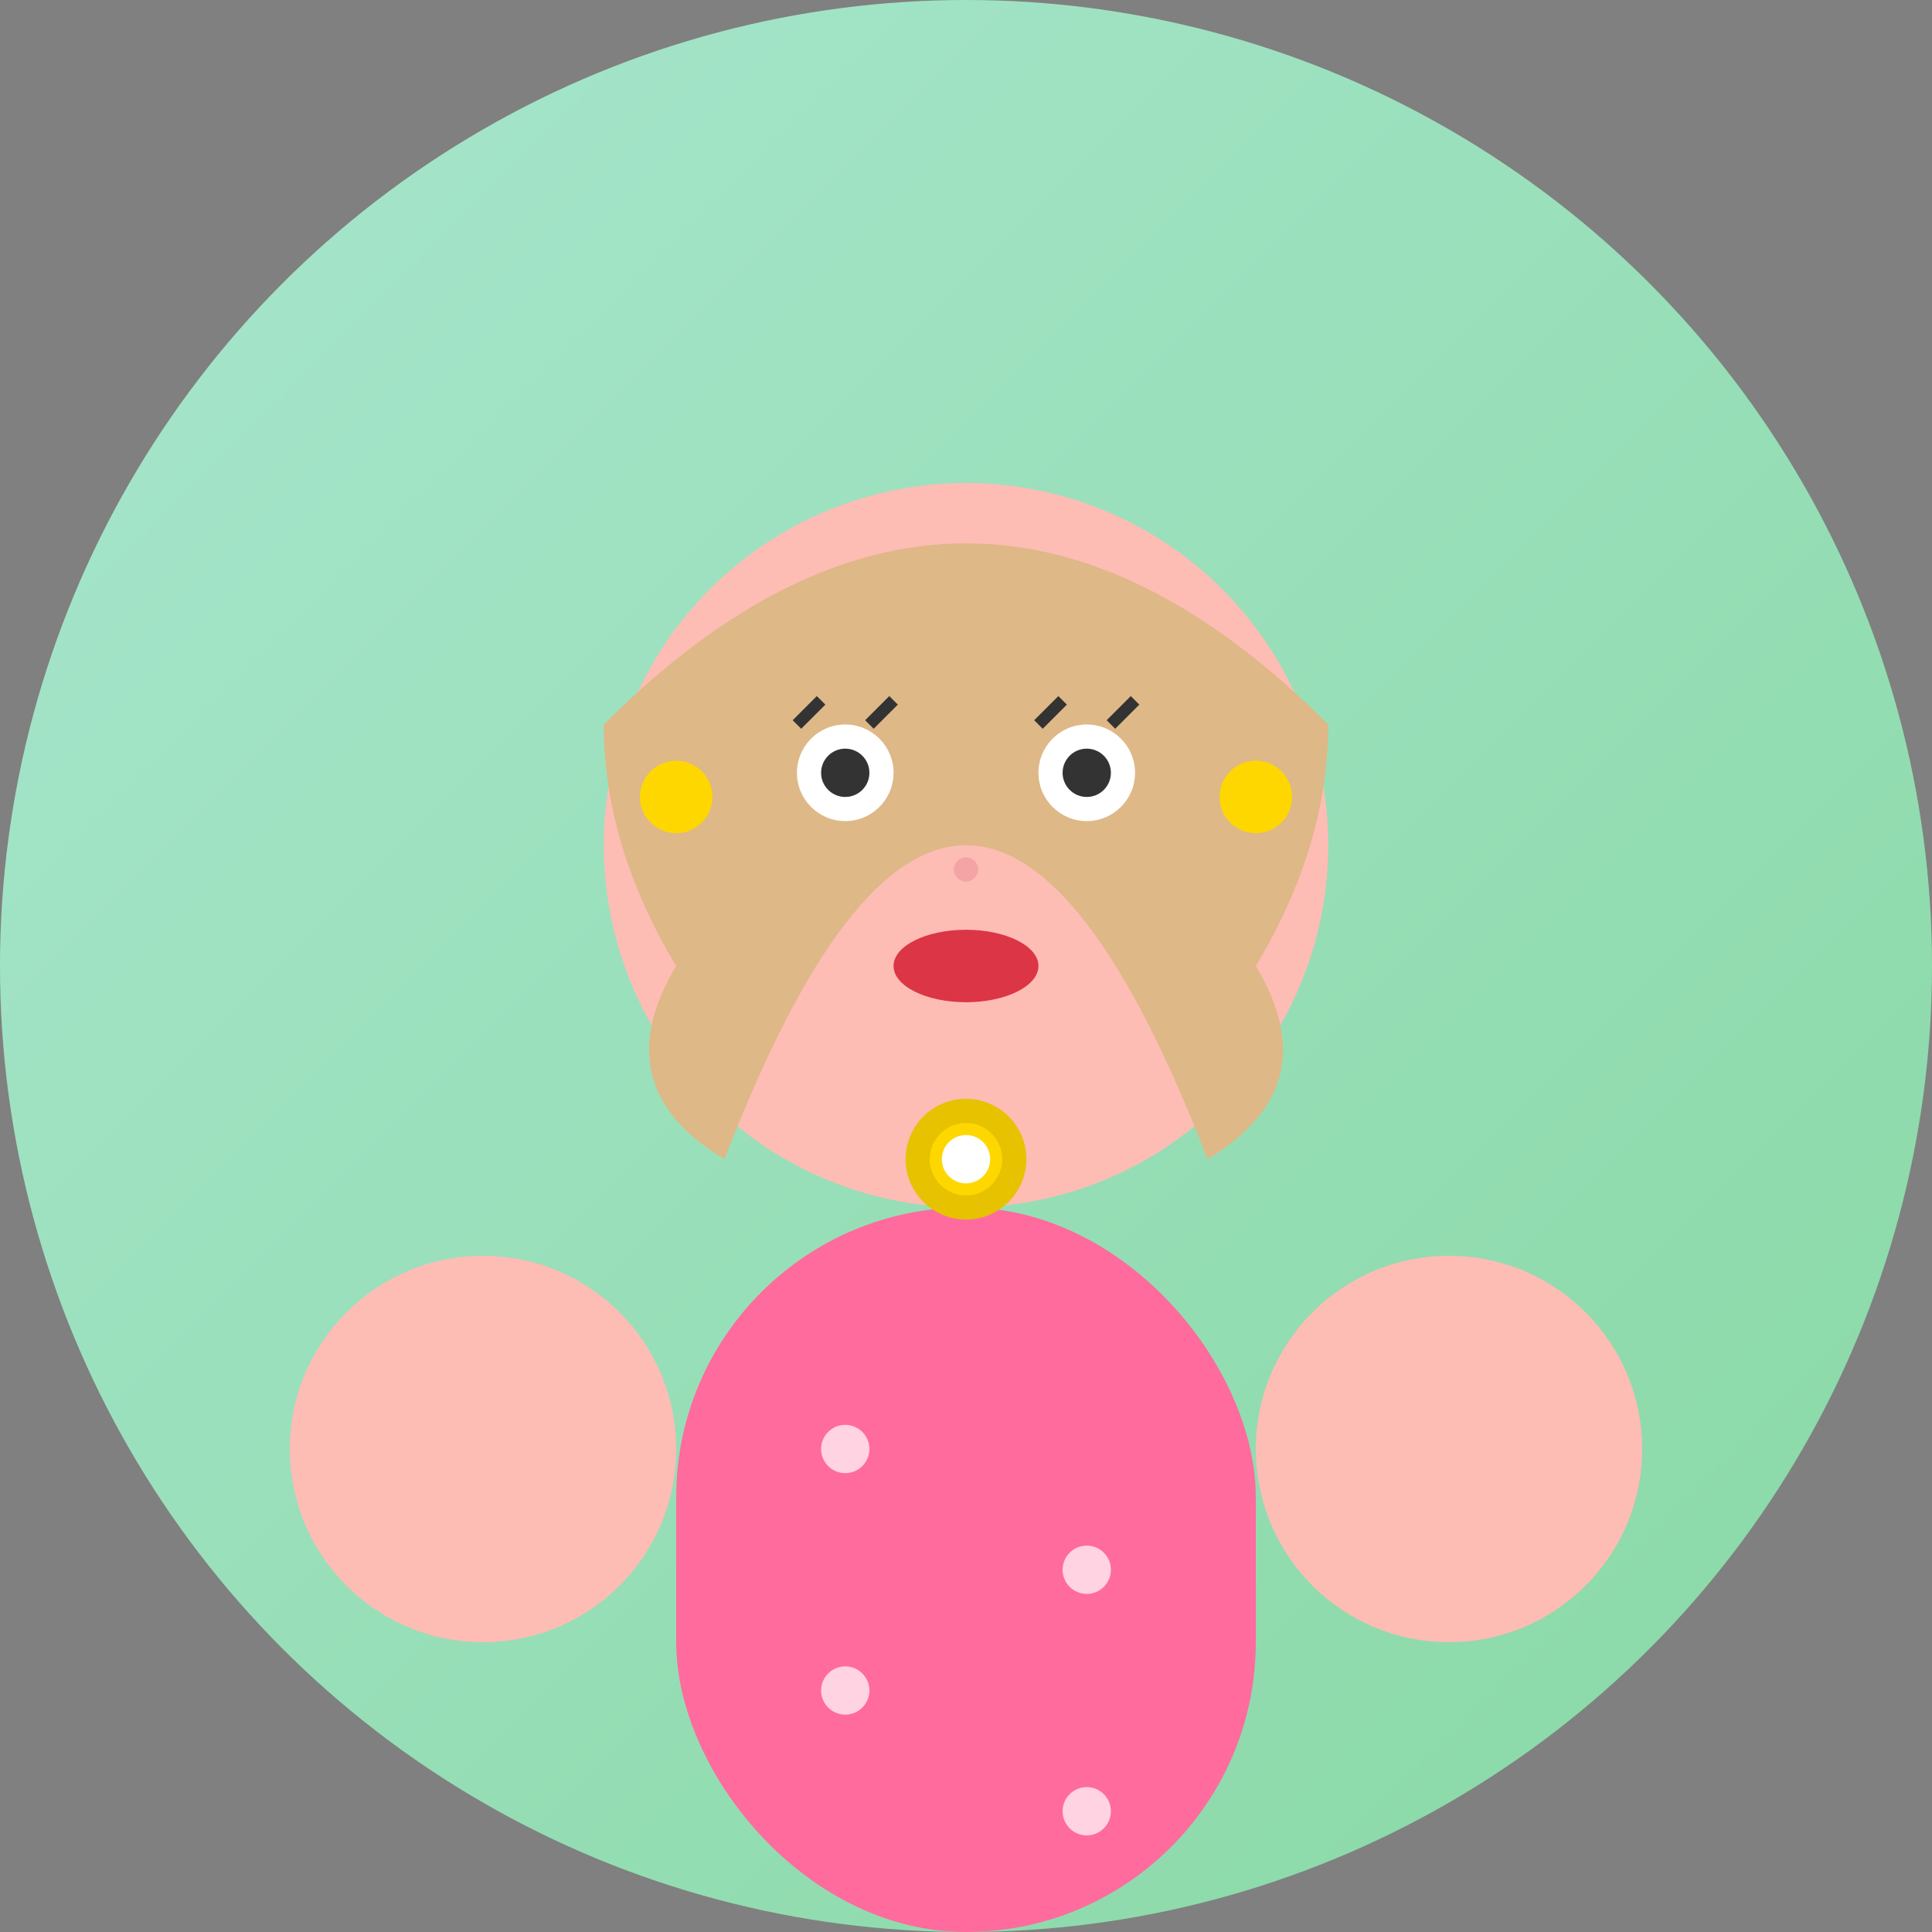 <svg width="80" height="80" viewBox="0 0 80 80" fill="none" xmlns="http://www.w3.org/2000/svg">
  <rect x="0" y="0" width="80" height="80" fill="#808080" stroke="none"/>
  <defs>
    <linearGradient id="avatar3Gradient" x1="0%" y1="0%" x2="100%" y2="100%">
      <stop offset="0%" style="stop-color:#a8e6cf;stop-opacity:1" />
      <stop offset="100%" style="stop-color:#88d8a3;stop-opacity:1" />
    </linearGradient>
  </defs>
  
  <!-- Background circle -->
  <circle cx="40" cy="40" r="40" fill="url(#avatar3Gradient)"/>
  
  <!-- Face -->
  <circle cx="40" cy="35" r="15" fill="#fdbcb4"/>
  
  <!-- Hair (longer, feminine) -->
  <path d="M25 30 Q40 15 55 30 Q55 35 52 40 Q55 45 50 48 Q45 35 40 35 Q35 35 30 48 Q25 45 28 40 Q25 35 25 30" fill="#deb887"/>
  
  <!-- Eyes -->
  <circle cx="35" cy="32" r="2" fill="white"/>
  <circle cx="45" cy="32" r="2" fill="white"/>
  <circle cx="35" cy="32" r="1" fill="#333"/>
  <circle cx="45" cy="32" r="1" fill="#333"/>
  
  <!-- Eyelashes -->
  <path d="M33 30 L34 29" stroke="#333" stroke-width="0.5"/>
  <path d="M36 30 L37 29" stroke="#333" stroke-width="0.5"/>
  <path d="M43 30 L44 29" stroke="#333" stroke-width="0.5"/>
  <path d="M46 30 L47 29" stroke="#333" stroke-width="0.5"/>
  
  <!-- Nose -->
  <circle cx="40" cy="36" r="0.5" fill="#f4a4a4"/>
  
  <!-- Mouth (lipstick) -->
  <ellipse cx="40" cy="40" rx="3" ry="1.5" fill="#dc3545"/>
  
  <!-- Body -->
  <rect x="28" y="50" width="24" height="30" rx="12" fill="#ff6b9d"/>
  
  <!-- Arms -->
  <circle cx="20" cy="60" r="8" fill="#fdbcb4"/>
  <circle cx="60" cy="60" r="8" fill="#fdbcb4"/>
  
  <!-- Jewelry -->
  <circle cx="40" cy="48" r="2" fill="#ffd700" stroke="#e6c200" stroke-width="1"/>
  <circle cx="40" cy="48" r="1" fill="#fff"/>
  
  <!-- Earrings -->
  <circle cx="28" cy="33" r="1.5" fill="#ffd700"/>
  <circle cx="52" cy="33" r="1.5" fill="#ffd700"/>
  
  <!-- Clothing pattern -->
  <circle cx="35" cy="60" r="1" fill="white" opacity="0.7"/>
  <circle cx="45" cy="65" r="1" fill="white" opacity="0.7"/>
  <circle cx="35" cy="70" r="1" fill="white" opacity="0.7"/>
  <circle cx="45" cy="75" r="1" fill="white" opacity="0.7"/>
</svg>
